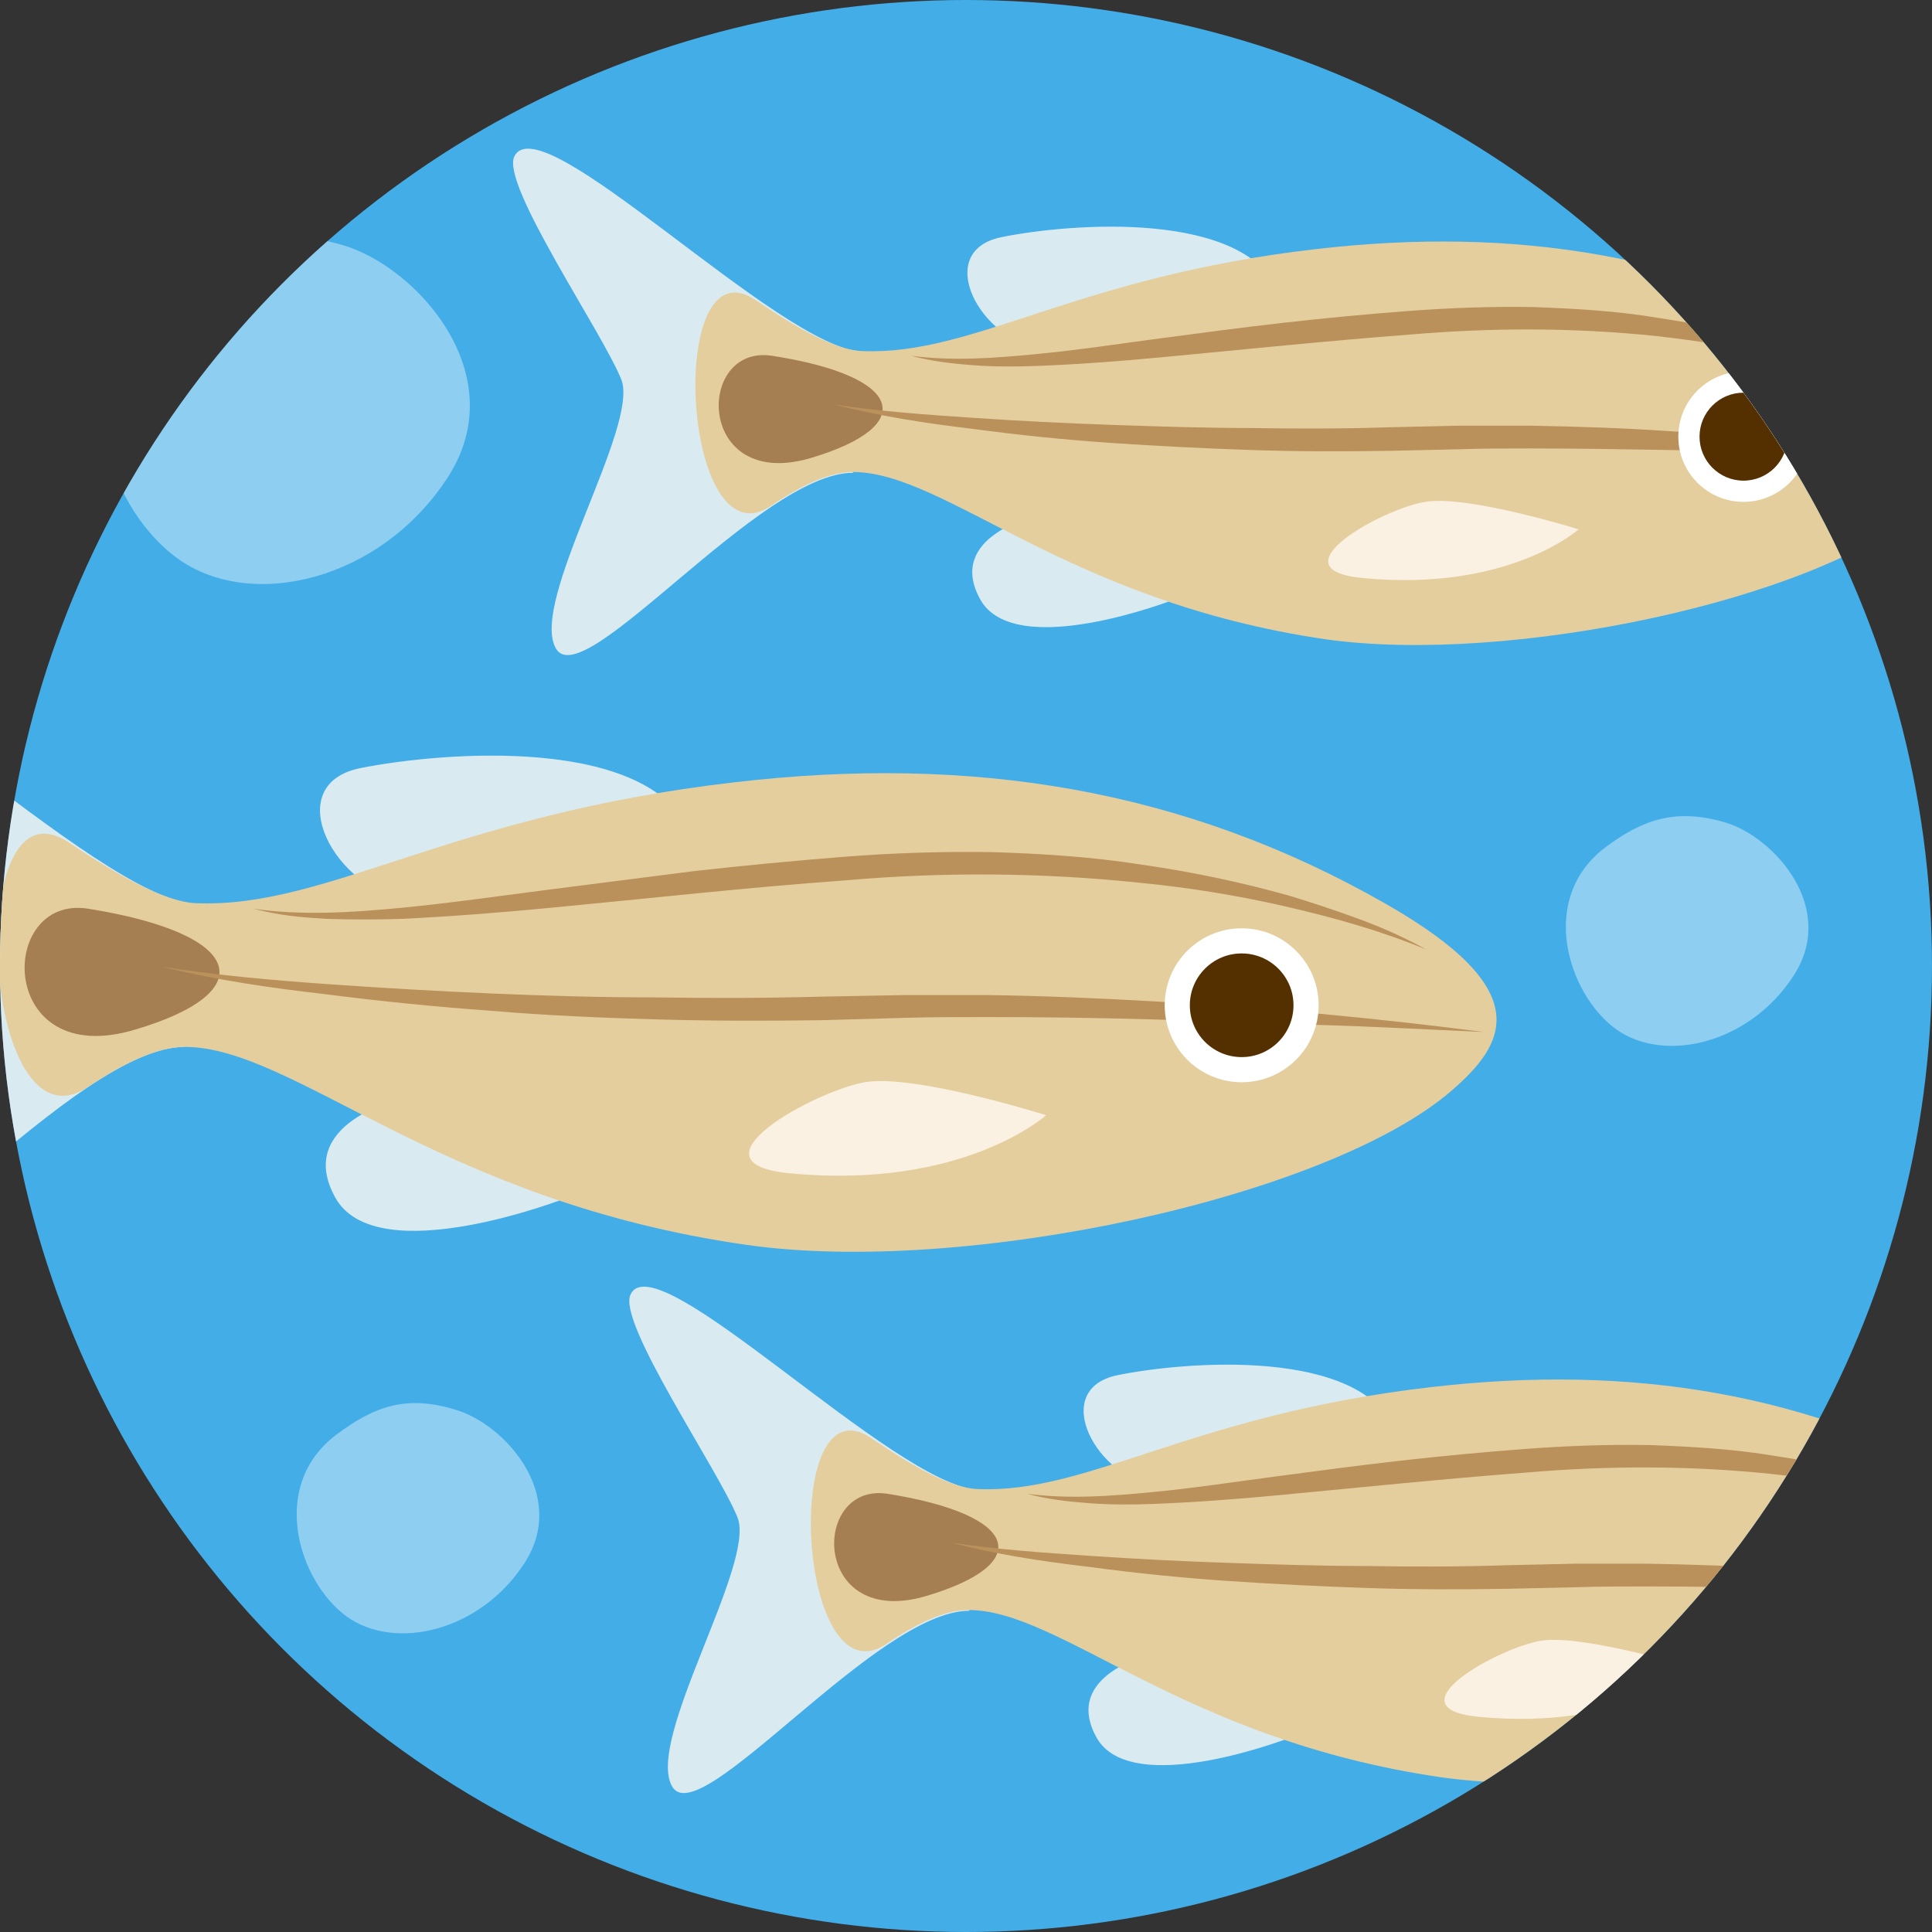 <?xml version="1.0" encoding="utf-8"?>
<!-- Generator: Adobe Illustrator 25.1.0, SVG Export Plug-In . SVG Version: 6.00 Build 0)  -->
<svg version="1.1" id="Layer_1" xmlns="http://www.w3.org/2000/svg" xmlns:xlink="http://www.w3.org/1999/xlink" x="0px" y="0px"
	 viewBox="0 0 246 246" style="enable-background:new 0 0 246 246;" xml:space="preserve">
<rect x="0" y="0" width="246" height="246" fill="#333333" stroke="none"/>
<style type="text/css">
	.st0{fill:#43ADE8;}
	.st1{clip-path:url(#SVGID_2_);}
	.st2{opacity:0.8;fill:#FFFAF3;}
	.st3{fill:#E5CE9E;}
	.st4{fill:#A57F51;}
	.st5{fill:#BA915B;}
	.st6{fill:#FFFFFF;}
	.st7{fill:#543000;}
	.st8{opacity:0.4;clip-path:url(#SVGID_2_);fill:#FFFFFF;}
</style>
<g>
	<circle class="st0" cx="123" cy="123" r="123"/>
	<g>
		<defs>
			<circle id="SVGID_1_" cx="123" cy="123" r="123"/>
		</defs>
		<clipPath id="SVGID_2_">
			<use xlink:href="#SVGID_1_"  style="overflow:visible;"/>
		</clipPath>
		<g class="st1">
			<path class="st2" d="M72.2,152.5c0,0-24.2,9.5-29.5,0s8.4-12.6,8.4-12.6L72.2,152.5z"/>
			<path class="st2" d="M88,106.2c-5.3-12.6-31.6-10.5-42.1-8.4c-10.5,2.1-3.2,15.8,6.3,16.8S82.7,113.6,88,106.2z"/>
			<path class="st2" d="M-27.7,85.5c-2.1,4.2,13.3,26.6,16.1,33.7c2.8,7-14,33.7-9.8,40.7c4.2,7,30.9-26.6,44.9-26.6l1.4-18.2
				C12.2,114.5-23.7,77.5-27.7,85.5z"/>
			<path class="st3" d="M176.3,115c-25.6-14.6-52.7-18.9-82.7-15.4c-36.5,4.2-51.9,16.1-68.7,15.4c-4-0.2-9.8-3.5-16.1-7.7
				c-13.7-9.2-11.2,40.2,2.4,31.1c4.5-3,8.8-5.1,12.3-5.1c14,0,32.3,19.6,71.5,25.2c27.8,4,74-6,89.8-19.6
				C191.6,133,196,126.2,176.3,115z"/>
			<path class="st2" d="M133.2,142c0,0-10.5,9.5-32.6,7.4c-13.7-1.3,3.2-10.5,9.5-11.6S133.2,142,133.2,142z"/>
			<path class="st4" d="M11.2,115.7c-11.6-1.8-11.6,20.7,6,15.4C33.4,126.3,31.2,118.9,11.2,115.7z"/>
			<g>
				<path class="st5" d="M20.7,123.1c7,1.1,13.9,1.7,20.9,2.2c7,0.5,14,0.9,21,1.2c7,0.3,14,0.5,21,0.5c7,0.1,14,0.1,21-0.1
					l10.6-0.2c3.5,0,7.1,0,10.6,0c7,0.1,14.1,0.4,21.1,0.8c14.1,0.8,28.1,2.1,42,3.9c-7-0.3-14-0.7-21.1-0.9c-7-0.3-14-0.5-21.1-0.7
					c-7-0.2-14-0.3-21-0.3c-3.5,0-7,0-10.5,0.1l-10.5,0.3c-7.1,0.1-14.1,0.1-21.1-0.1c-7-0.2-14.1-0.5-21.1-1.1
					c-7-0.5-14-1.2-21-2.1C34.5,125.8,27.5,124.8,20.7,123.1z"/>
			</g>
			<g>
				<path class="st5" d="M32.2,115.7c6.2,0.9,12.5,0.5,18.8-0.1c6.2-0.6,12.5-1.5,18.7-2.3c6.2-0.8,12.5-1.6,18.8-2.4
					c6.3-0.7,12.6-1.3,18.9-1.8c6.3-0.5,12.7-0.7,19-0.6c6.3,0.2,12.7,0.6,19,1.6c6.3,0.9,12.5,2.2,18.6,3.9c3,0.9,6,1.9,9,3
					c3,1.1,5.9,2.4,8.6,3.9c-5.8-2.4-11.9-4.1-18-5.5c-6.1-1.4-12.3-2.4-18.5-3c-12.4-1.3-25-1.4-37.5-0.3
					c-12.5,0.9-25,2.3-37.6,3.5c-6.3,0.6-12.6,1.1-18.9,1.4c-3.2,0.1-6.3,0.1-9.5,0c-1.6-0.1-3.2-0.2-4.7-0.4
					C35.3,116.4,33.8,116.1,32.2,115.7z"/>
			</g>
			<g>
				<circle class="st6" cx="158.1" cy="128" r="9.8"/>
				<circle class="st7" cx="158.1" cy="128" r="6.6"/>
			</g>
		</g>
		<g class="st1">
			<path class="st2" d="M149.6,76.3c0,0-20.4,8-24.8,0c-4.4-8,7.1-10.6,7.1-10.6L149.6,76.3z"/>
			<path class="st2" d="M162.9,37.3c-4.4-10.6-26.6-8.9-35.4-7.1s-2.7,13.3,5.3,14.2S158.5,43.5,162.9,37.3z"/>
			<path class="st2" d="M65.5,19.9c-1.8,3.5,11.2,22.4,13.6,28.4c2.4,5.9-11.8,28.4-8.3,34.3c3.5,5.9,26-22.4,37.8-22.4l1.2-15.4
				C99.1,44.2,68.9,13.1,65.5,19.9z"/>
			<path class="st3" d="M237.4,44.7c-21.6-12.3-44.4-15.9-69.7-13c-30.7,3.5-43.7,13.6-57.9,13c-3.4-0.1-8.3-2.9-13.6-6.5
				c-11.5-7.7-9.4,33.9,2,26.2c3.8-2.6,7.4-4.3,10.4-4.3c11.8,0,27.2,16.5,60.2,21.3c23.4,3.3,62.3-5,75.6-16.5
				C250.2,59.8,253.9,54.1,237.4,44.7z"/>
			<path class="st2" d="M201,67.4c0,0-8.9,8-27.5,6.2c-11.5-1.1,2.7-8.9,8-9.7C186.9,63,201,67.4,201,67.4z"/>
			<path class="st4" d="M98.3,45.3c-9.8-1.5-9.7,17.4,5,13C117,54.2,115.1,47.9,98.3,45.3z"/>
			<g>
				<path class="st5" d="M106.2,51.5c5.9,0.9,11.8,1.3,17.7,1.7c5.9,0.4,11.8,0.7,17.7,0.9c5.9,0.2,11.8,0.4,17.7,0.4
					c5.9,0.1,11.8,0.1,17.7-0.1l8.9-0.2c3,0,5.9,0,8.9,0c5.9,0.1,11.9,0.3,17.8,0.7c11.8,0.7,23.7,1.8,35.4,3.5
					c-11.8-0.4-23.7-0.9-35.5-1.1c-5.9-0.1-11.8-0.2-17.7-0.2c-3,0-5.9,0-8.8,0.1l-8.9,0.2c-5.9,0.1-11.9,0.1-17.8-0.1
					c-5.9-0.2-11.9-0.5-17.8-0.9c-5.9-0.4-11.8-1-17.7-1.8C117.9,53.9,112,53,106.2,51.5z"/>
			</g>
			<g>
				<path class="st5" d="M116,45.3c5.3,0.7,10.6,0.3,15.8-0.2c5.3-0.5,10.5-1.3,15.8-2c5.3-0.7,10.5-1.4,15.8-2
					c5.3-0.6,10.6-1.1,15.9-1.5c5.3-0.4,10.7-0.6,16-0.5c5.4,0.2,10.7,0.5,16,1.4c5.3,0.8,10.5,1.9,15.7,3.4
					c5.1,1.5,10.2,3.3,14.8,5.9c-4.9-2-10-3.4-15.2-4.5c-5.2-1.1-10.4-1.9-15.6-2.5c-10.5-1.1-21-1.1-31.5-0.2
					c-10.5,0.8-21.1,1.9-31.7,2.9c-5.3,0.5-10.6,0.9-15.9,1.1c-2.7,0.1-5.3,0.1-8-0.1C121.2,46.3,118.6,46,116,45.3z"/>
			</g>
			<g>
				<circle class="st6" cx="222" cy="55.6" r="8.3"/>
				<circle class="st7" cx="222" cy="55.6" r="5.6"/>
			</g>
		</g>
		<g class="st1">
			<path class="st2" d="M164.4,221.2c0,0-20.4,8-24.8,0s7.1-10.6,7.1-10.6L164.4,221.2z"/>
			<path class="st2" d="M177.7,182.2c-4.4-10.6-26.6-8.9-35.4-7.1s-2.7,13.3,5.3,14.2S173.3,188.4,177.7,182.2z"/>
			<path class="st2" d="M80.3,164.8c-1.8,3.5,11.2,22.4,13.6,28.4c2.4,5.9-11.8,28.4-8.3,34.3c3.5,5.9,26-22.4,37.8-22.4l1.2-15.4
				C113.9,189.2,83.6,158,80.3,164.8z"/>
			<path class="st3" d="M252.1,189.6c-21.6-12.3-44.4-15.9-69.7-13c-30.7,3.5-43.7,13.6-57.9,13c-3.4-0.1-8.3-2.9-13.6-6.5
				c-11.5-7.7-9.4,33.9,2,26.2c3.8-2.6,7.4-4.3,10.4-4.3c11.8,0,27.2,16.5,60.2,21.3c23.4,3.3,62.3-5,75.6-16.5
				C264.9,204.7,268.7,199.1,252.1,189.6z"/>
			<path class="st2" d="M215.8,212.4c0,0-8.9,8-27.5,6.2c-11.5-1.1,2.7-8.9,8-9.7S215.8,212.4,215.8,212.4z"/>
			<path class="st4" d="M113,190.2c-9.8-1.5-9.7,17.4,5,13C131.7,199.1,129.9,192.9,113,190.2z"/>
			<g>
				<path class="st5" d="M121,196.4c5.9,0.9,11.8,1.3,17.7,1.7c5.9,0.4,11.8,0.7,17.7,0.9c5.9,0.2,11.8,0.4,17.7,0.4
					c5.9,0.1,11.8,0.1,17.7-0.1l8.9-0.2c3,0,5.9,0,8.9,0c5.9,0.1,11.9,0.3,17.8,0.7c11.8,0.7,23.7,1.8,35.4,3.5
					c-11.8-0.4-23.7-0.9-35.5-1.1c-5.9-0.1-11.8-0.2-17.7-0.2c-3,0-5.9,0-8.8,0.1l-8.9,0.2c-5.9,0.1-11.9,0.1-17.8-0.1
					c-5.9-0.2-11.9-0.5-17.8-0.9c-5.9-0.4-11.8-1-17.7-1.8C132.6,198.8,126.7,197.9,121,196.4z"/>
			</g>
			<g>
				<path class="st5" d="M130.8,190.2c5.3,0.7,10.6,0.3,15.8-0.2c5.3-0.5,10.5-1.3,15.8-2c5.3-0.7,10.5-1.4,15.8-2
					c5.3-0.6,10.6-1.1,15.9-1.5c5.3-0.4,10.7-0.6,16-0.5c5.4,0.2,10.7,0.5,16,1.4c5.3,0.8,10.5,1.9,15.7,3.4
					c5.1,1.5,10.2,3.3,14.8,5.9c-4.9-2-10-3.4-15.2-4.5c-5.2-1.1-10.4-1.9-15.6-2.5c-10.5-1.1-21-1.1-31.5-0.2
					c-10.5,0.8-21.1,1.9-31.7,2.9c-5.3,0.5-10.6,0.9-15.9,1.1c-2.7,0.1-5.3,0.1-8-0.1C136,191.2,133.3,190.9,130.8,190.2z"/>
			</g>
			<g>
				<circle class="st6" cx="236.8" cy="200.5" r="8.3"/>
				<circle class="st7" cx="236.8" cy="200.5" r="5.6"/>
			</g>
		</g>
		<path class="st8" d="M204.4,107.9c-8.6,6.5-4.8,18.6,1.3,23.1c6.2,4.5,17.1,1.9,22.7-6.8s-2.6-17.7-8.8-19.5
			C213.4,102.9,209.2,104.3,204.4,107.9z"/>
		<path class="st8" d="M42.8,182.7c-8.6,6.5-4.8,18.6,1.3,23.1c6.2,4.5,17.1,1.9,22.7-6.8c5.6-8.7-2.6-17.7-8.8-19.5
			C51.8,177.6,47.7,179,42.8,182.7z"/>
		<path class="st8" d="M20.6,36.1c-13.1,9.9-7.4,28.2,2,35s25.9,2.8,34.4-10.3s-4-26.9-13.4-29.6S27.9,30.5,20.6,36.1z"/>
	</g>
</g>
</svg>
